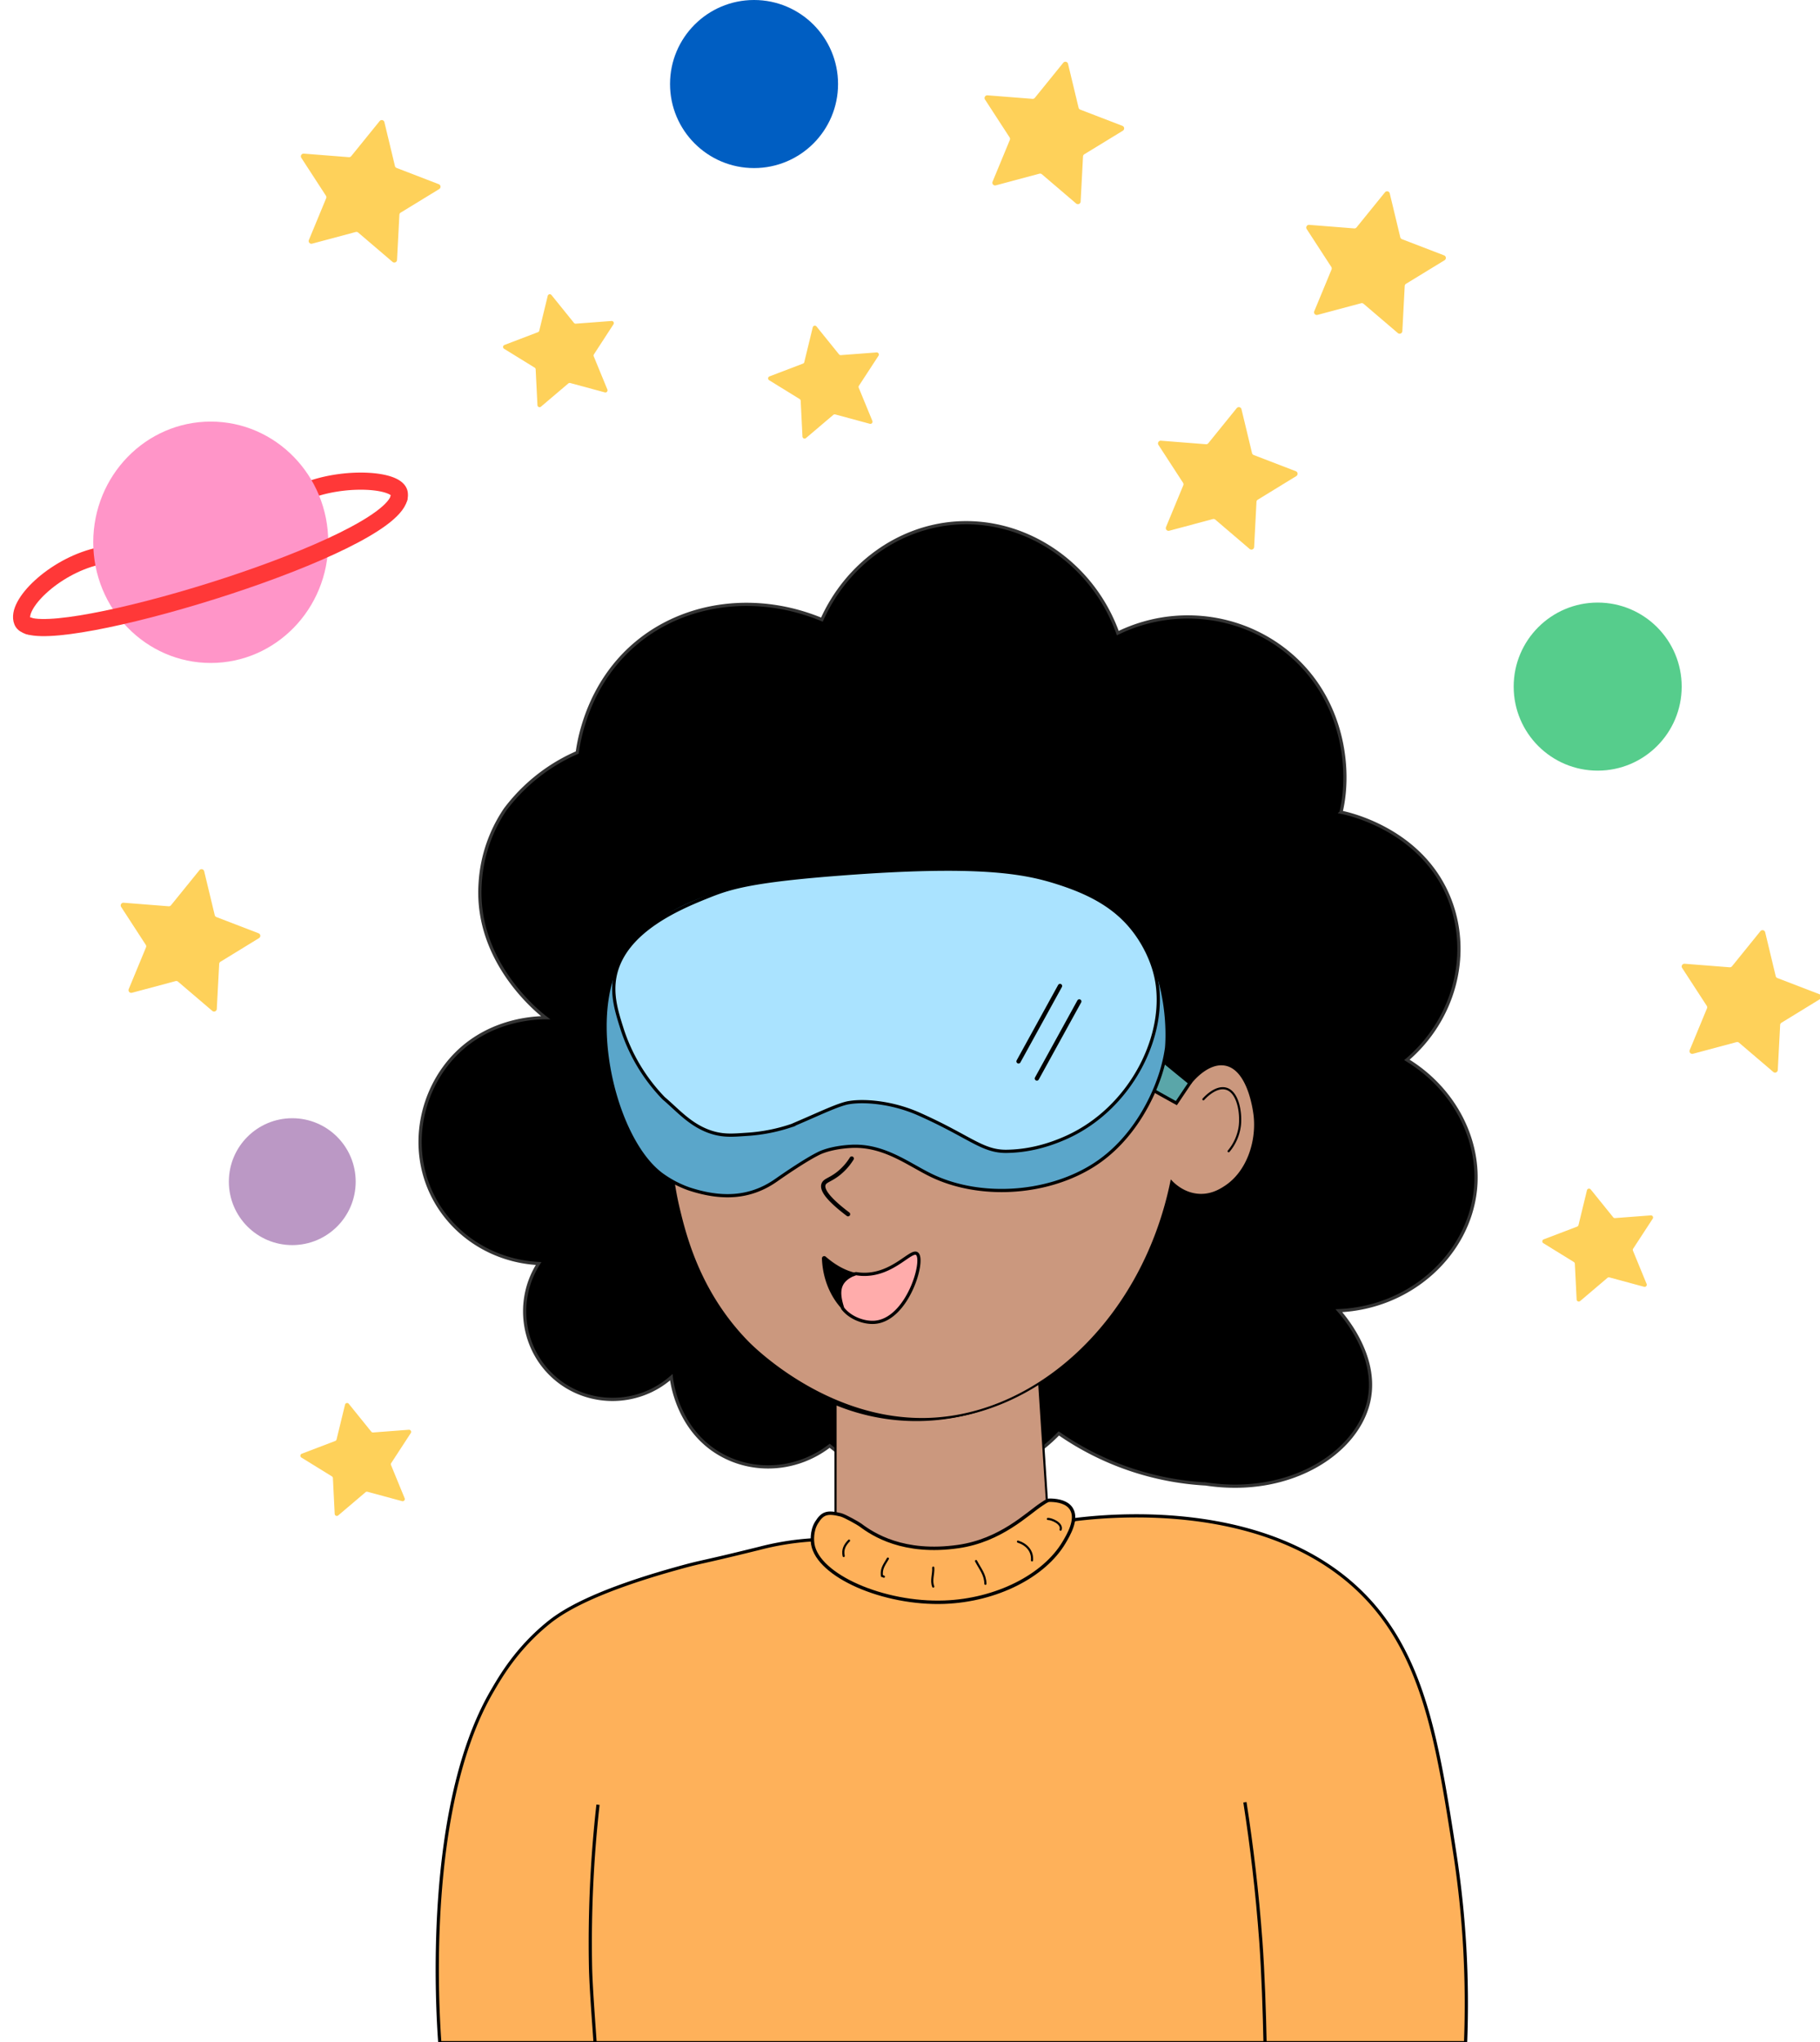 <svg id="Layer_3" data-name="Layer 3" xmlns="http://www.w3.org/2000/svg" viewBox="0 0 1700.69 1907.8"><defs><style>.cls-1{stroke:#333;}.cls-1,.cls-10,.cls-11,.cls-12,.cls-13,.cls-18,.cls-19,.cls-2,.cls-3,.cls-4,.cls-5,.cls-6,.cls-7,.cls-8{stroke-miterlimit:10;}.cls-1,.cls-10,.cls-11,.cls-12,.cls-4,.cls-5,.cls-6{stroke-width:3px;}.cls-18,.cls-2{fill:#cb987e;}.cls-10,.cls-11,.cls-12,.cls-13,.cls-18,.cls-2,.cls-3,.cls-4,.cls-5,.cls-6,.cls-7,.cls-8{stroke:#000;}.cls-13,.cls-18,.cls-2{stroke-width:2px;}.cls-10,.cls-13,.cls-19,.cls-3,.cls-7{fill:none;}.cls-3{stroke-width:6.04px;}.cls-14,.cls-4,.cls-8{fill:#feb15a;}.cls-6{fill:#ffacab;}.cls-13,.cls-18,.cls-19,.cls-7{stroke-linecap:round;}.cls-7{stroke-width:4px;}.cls-8{stroke-width:3.18px;}.cls-9{fill:#5aa6a9;}.cls-11{fill:#5aa6ca;}.cls-12{fill:#aae3ff;}.cls-15{fill:#fed15a;}.cls-16{fill:#56cd8c;}.cls-17{fill:#bb98c5;}.cls-19{stroke:#ff3838;stroke-width:16px;}.cls-20{fill:#005ec2;}.cls-21{fill:#ff95c8;}</style></defs><path class="cls-1" d="M775.3,1350.52c-28.44,22-66.74,26-98.13,10.18-44.21-22.27-49.57-71.17-49.85-74.2-31.18,27.54-78.33,27.57-109.24.39-30.33-26.66-36.77-72.24-14.77-106.61-42.73-2.15-80.95-26.62-99.36-64.07-22.24-45.25-10.46-99.09,22.46-132,32.2-32.18,73.76-33.49,83.46-33.54-5.77-4.38-65-50.84-61.31-123.47.09-1.73.22-3.55.22-3.55a137.44,137.44,0,0,1,23.32-67.58,168.43,168.43,0,0,1,40-38.11,166.68,166.68,0,0,1,27.29-15c2.05-14.55,11.1-65.74,55.66-102.64,46.38-38.42,113.16-46.36,173-21.5,23.07-51.43,71.26-86.45,125.14-90.21,65-4.53,127.74,37.19,151.33,102.82,52.73-25.73,115.72-18.16,160.22,19.19,50.5,42.39,58,107.7,48.42,147.86,0,.11,0,.2-.06.26,3.27.58,76.94,15,102.33,83.54,19,51.23,2.83,110.67-40.77,147.81,43.81,26.56,69,74.28,64,121.59-6.34,59.78-60,109.71-127.56,112.68,6.66,7.65,36,42.9,28.33,82.63-9.51,49.45-73.5,91.3-152.68,79.22A266.34,266.34,0,0,1,989.39,1339c-8.63,9-43.43,42.93-99.86,47.73C826.9,1392.1,783.72,1357.54,775.3,1350.52Z"/><path class="cls-2" d="M780.76,1311.47l0,111.33c6.09,6,45.62,43.48,105.66,39.43,53.77-3.62,86.2-38,92.8-45.36q-4.14-63.58-8.27-127.17a197.27,197.27,0,0,1-190.16,21.77Z"/><path class="cls-2" d="M634.38,1129.73c6.36,26.33,19.65,78.47,64.3,124.08,5.51,5.63,75.89,75.49,170.37,71.63,102.53-4.2,199.34-93.82,225.57-221.66,2.61,2.71,11.89,11.69,26,12.41,11.83.61,20.43-5,24.82-7.9,20.37-13.62,29.49-41.39,27.07-65.42-.33-3.28-5-45-28.2-48.51-15.7-2.35-29.53,14.37-31.59,16.92-6.39-5.64-16.8-12.27-23.19-17.91-153.79,1.88-303.57,4.75-457.36,6.63A300.21,300.21,0,0,0,634.38,1129.73Z"/><line class="cls-3" x1="556.06" y1="1694.76" x2="556.06" y2="1908.75"/><path class="cls-3" d="M1165.12,1678.19c.85,53.36,15.18,104.71,19.89,157.44v72.17"/><path class="cls-4" d="M755.93,1438.65a260.13,260.13,0,0,0-46.56,7.77c-60.39,14.93-50.91,11.39-78.35,19.08-83.83,23.47-109.59,43-120.21,51.8-28.22,23.39-42.8,48.41-51,62.52-63.51,109-50.88,300.38-48.83,328.32h958.51a923.66,923.66,0,0,0-10-176.73c-15.39-99.92-28-178.2-79.1-235-87.82-97.48-244.73-80.82-276.76-76.8-6.88,12.49-28.23,47.24-70.48,62.81-51.77,19.09-113.78,1.61-156.81-44.45C771.45,1438,764.4,1438.05,755.93,1438.65Z"/><path class="cls-5" d="M787.65,1221.56c-9.95-10.74-17.36-26.68-18.11-46a.65.65,0,0,1,1.08-.52c7.72,6.68,17.39,13,28.7,15.49a.65.65,0,0,1,.17,1.21c-11,5.94-14.44,15.78-10.74,29.21A.65.65,0,0,1,787.65,1221.56Z"/><path class="cls-6" d="M817,1235.22c-9.72.61-22.43-3.91-29.5-13h0c-5.11-15.43-4-25.07,9-31.25.29.06,3.18-1.26,3.47-1.22a45.6,45.6,0,0,0,6.47.64c28,.79,45-23.67,50.47-19.25C864.4,1177.08,848,1233.28,817,1235.22Z"/><path class="cls-7" d="M795.89,1082.23a54.49,54.49,0,0,1-12.31,13.91c-7.76,6.17-12.65,6.43-14,10.09-1.57,4.12,1.58,11.9,22.87,28"/><path class="cls-8" d="M759.5,1442.52c5,29.39,66,56.23,123.06,54.13,48.49-1.79,93.17-24.47,111.77-55.84,4.11-6.93,12.64-21.32,7-31-3.88-6.71-12.85-8.19-18.86-8.38-3.36-.11-3.36-.11-9.07,3.66-13.53,8.91-38.08,33.85-77.91,39.58-51.3,7.36-79.68-11.24-91.64-20.19-1.69-1.26-14.18-8.43-18.25-9.45-13.07-3.29-17.22-1.3-22.61,7.3C758.08,1430.26,759.1,1440.17,759.5,1442.52Z"/><path class="cls-9" d="M1099.24,1030.46c-16.81-9.21-34.84-19.55-51.6-28.7a.29.29,0,0,1-.11-.39l16.65-28.3a.28.28,0,0,1,.42-.08c15.32,12.47,31.91,26.13,47.29,38.65Z"/><path class="cls-10" d="M1047.64,1001.76c16.76,9.15,34.79,19.49,51.6,28.7l12.65-18.82c-15.38-12.52-32-26.18-47.29-38.65a.28.28,0,0,0-.42.08l-16.65,28.3A.29.29,0,0,0,1047.64,1001.76Z"/><path class="cls-11" d="M572.43,911.78c-19.95,57.25,5,154.61,45.55,185.11a99.91,99.91,0,0,0,26,13.73c29.47,9.65,56.44,9.31,81.3-8.14,8.79-6.17,28.28-19.44,40-25.15,0,0,10-5.37,29.78-6.47,31.13-1.75,54.14,17.11,75.92,27.47,43.9,20.9,105.15,18,148.94-8.67,41.21-25.06,58.33-69.3,62.15-79.58a149.68,149.68,0,0,0,8-31.05s5-46.65-16.63-90.39c-32.14-65.11-119.61-62.91-167-68C813,810.72,610.75,801.79,572.43,911.78Z"/><path class="cls-12" d="M745,1049.14c-10.82,4.62,1.14-.09-3.9,1.78a160.54,160.54,0,0,1-43.55,8.71c-11.38.75-20.46,1.75-31.74-1.63-19.78-5.92-32.07-20.52-44.74-31.31a18.26,18.26,0,0,1-1.51-1.41A166.22,166.22,0,0,1,581.24,961c-5.08-16.09-10-31.75-6.51-49.17,8.72-43.18,62.93-64.81,88.94-75.19,20.3-8.1,42.52-14.17,122.19-20.25,129.31-9.86,171.6-1.56,201.74,8,32.22,10.17,56,23.44,73,46.27,3.53,4.71,14.84,20.63,19.53,41.94,11.5,52.3-22.21,122-83.15,149.67-19.15,8.69-37.9,13-56.44,13.24-22.74.3-34.52-13.8-81.83-34.83-25.51-11.34-51.6-13-65.35-10.68C784,1031.47,766.38,1040,745,1049.14Z"/><path class="cls-13" d="M793.39,1439.14c-4.13,4.14-6.31,8.57-5,14.38"/><path class="cls-13" d="M829.66,1455.94c-3.09,5.45-6.46,9.19-5.52,16.19a7.18,7.18,0,0,1,1.77.7"/><path class="cls-13" d="M912.06,1458.22c3.74,7.27,8.62,12.53,8.75,21.26"/><path class="cls-13" d="M979.19,1418.89c3.24-.17,13.82,4.13,11.89,10"/><path class="cls-14" d="M871,1467c-.36,4-2.73,9.42.63,12.51"/><path class="cls-13" d="M951.22,1440.08c8,2.57,13.85,8.66,13.13,17.51"/><path class="cls-10" d="M558.8,1685.87a1157.07,1157.07,0,0,0-7,151.12c.36,18.83,3.13,54,4.31,71.76"/><path class="cls-10" d="M1163.31,1683.52c6.31,40.39,11.51,83.81,14.88,130,2.12,29,3.37,67.47,3.92,94.3"/><line class="cls-7" x1="990.53" y1="921.03" x2="951.77" y2="991.47"/><line class="cls-7" x1="1008.53" y1="935.45" x2="968.9" y2="1007.46"/><path class="cls-15" d="M565.14,366.53l-32.28-8.73a2,2,0,0,0-1.83.41l-25.49,21.64a2,2,0,0,1-3.33-1.43L500.54,345a2,2,0,0,0-1-1.62l-28.46-17.55a2,2,0,0,1,.34-3.61l31.24-11.91a2,2,0,0,0,1.25-1.41l7.9-32.49a2,2,0,0,1,3.53-.79l21,26a2.05,2.05,0,0,0,1.73.74l33.34-2.52a2,2,0,0,1,1.84,3.11L555,331a2,2,0,0,0-.18,1.87l12.71,30.93A2,2,0,0,1,565.14,366.53Z"/><path class="cls-15" d="M1005.65,190.17l-32.08-27.4a2.57,2.57,0,0,0-2.32-.52l-40.75,10.9a2.54,2.54,0,0,1-3-3.43l16.13-39a2.56,2.56,0,0,0-.21-2.36l-23-35.4a2.55,2.55,0,0,1,2.34-3.92l42.06,3.3a2.57,2.57,0,0,0,2.18-.94l26.56-32.77a2.55,2.55,0,0,1,4.46,1l9.86,41a2.54,2.54,0,0,0,1.56,1.78l39.38,15.14a2.55,2.55,0,0,1,.42,4.55l-36,22a2.52,2.52,0,0,0-1.21,2l-2.23,42.14A2.55,2.55,0,0,1,1005.65,190.17Z"/><path class="cls-15" d="M1167.72,512.8l-32.08-27.39a2.54,2.54,0,0,0-2.32-.52l-40.75,10.9a2.56,2.56,0,0,1-3-3.44l16.14-39a2.57,2.57,0,0,0-.21-2.36l-23-35.39a2.55,2.55,0,0,1,2.34-3.93l42.06,3.3a2.54,2.54,0,0,0,2.18-.93l26.56-32.78a2.55,2.55,0,0,1,4.46,1l9.86,41a2.54,2.54,0,0,0,1.56,1.79l39.38,15.13a2.55,2.55,0,0,1,.42,4.55l-36,22.05a2.52,2.52,0,0,0-1.21,2L1171.92,511A2.55,2.55,0,0,1,1167.72,512.8Z"/><circle class="cls-16" cx="1492.95" cy="641.38" r="78.5"/><path class="cls-15" d="M812.78,395.87l-32.27-8.73a2,2,0,0,0-1.84.41l-25.49,21.64a2,2,0,0,1-3.32-1.43l-1.67-33.4a2,2,0,0,0-1-1.62l-28.46-17.56a2,2,0,0,1,.34-3.6l31.25-11.91a2,2,0,0,0,1.24-1.41l7.9-32.49A2,2,0,0,1,763,305l21,26a2,2,0,0,0,1.72.74l33.35-2.52a2,2,0,0,1,1.84,3.11l-18.28,28a2.05,2.05,0,0,0-.18,1.88l12.71,30.93A2,2,0,0,1,812.78,395.87Z"/><circle class="cls-17" cx="273.11" cy="1103.83" r="59.26"/><path class="cls-18" d="M1124.51,1026.88c1.39-1.55,11.31-12.34,20.87-10,11.47,2.82,14.63,22.63,13.15,34.93a45.94,45.94,0,0,1-10.43,23.59"/><path class="cls-13" d="M872.07,1464.38c.43,6.16-2.3,11.91,0,17.69"/><path class="cls-15" d="M375.68,1402.25l-32.28-8.73a2,2,0,0,0-1.83.41l-25.49,21.64a2,2,0,0,1-3.33-1.44l-1.67-33.4a2,2,0,0,0-.95-1.61l-28.46-17.56a2,2,0,0,1,.34-3.6l31.24-11.91a2.06,2.06,0,0,0,1.25-1.41l7.9-32.5a2,2,0,0,1,3.53-.78l21,26a2,2,0,0,0,1.73.75l33.34-2.53a2,2,0,0,1,1.84,3.12l-18.27,28a2,2,0,0,0-.18,1.87l12.7,30.93A2,2,0,0,1,375.68,1402.25Z"/><path class="cls-15" d="M1306.27,311.18l-32.09-27.4a2.54,2.54,0,0,0-2.31-.52l-40.76,10.9a2.55,2.55,0,0,1-3-3.43l16.14-39a2.57,2.57,0,0,0-.21-2.36l-23-35.39a2.55,2.55,0,0,1,2.34-3.93l42.06,3.31a2.58,2.58,0,0,0,2.18-.94l26.56-32.78a2.55,2.55,0,0,1,4.46,1l9.85,41a2.55,2.55,0,0,0,1.57,1.78l39.38,15.13a2.55,2.55,0,0,1,.42,4.55l-36,22a2.56,2.56,0,0,0-1.22,2l-2.22,42.13A2.55,2.55,0,0,1,1306.27,311.18Z"/><path class="cls-15" d="M366.8,244.64l-32.09-27.4a2.55,2.55,0,0,0-2.31-.52l-40.76,10.9a2.54,2.54,0,0,1-3-3.43l16.14-39a2.54,2.54,0,0,0-.22-2.36l-23-35.39a2.55,2.55,0,0,1,2.33-3.93L326,146.83a2.57,2.57,0,0,0,2.18-.94l26.57-32.78a2.54,2.54,0,0,1,4.45,1l9.86,41a2.54,2.54,0,0,0,1.56,1.78L410,172.06a2.55,2.55,0,0,1,.42,4.55l-36,22a2.55,2.55,0,0,0-1.21,2L371,242.83A2.54,2.54,0,0,1,366.8,244.64Z"/><path class="cls-15" d="M1536.2,1202l-32.28-8.73a2,2,0,0,0-1.83.41l-25.49,21.64a2,2,0,0,1-3.33-1.44l-1.67-33.4a2,2,0,0,0-.95-1.61l-28.46-17.56a2,2,0,0,1,.34-3.6l31.24-11.91a2.06,2.06,0,0,0,1.25-1.41l7.9-32.5a2,2,0,0,1,3.53-.79l21,26a2,2,0,0,0,1.73.75l33.34-2.53a2,2,0,0,1,1.84,3.12l-18.27,28a2,2,0,0,0-.18,1.87l12.71,30.93A2,2,0,0,1,1536.2,1202Z"/><path class="cls-15" d="M198.45,944.37,166.36,917a2.55,2.55,0,0,0-2.31-.52l-40.76,10.9a2.54,2.54,0,0,1-3-3.43l16.14-39a2.54,2.54,0,0,0-.22-2.36l-23-35.39a2.55,2.55,0,0,1,2.33-3.93l42.06,3.31a2.57,2.57,0,0,0,2.18-.94l26.57-32.77a2.54,2.54,0,0,1,4.45,1l9.86,41a2.54,2.54,0,0,0,1.56,1.78l39.38,15.14a2.54,2.54,0,0,1,.42,4.54l-36,22.06a2.53,2.53,0,0,0-1.21,2l-2.23,42.13A2.54,2.54,0,0,1,198.45,944.37Z"/><path class="cls-15" d="M1657.08,1001.38,1625,974a2.54,2.54,0,0,0-2.31-.52l-40.75,10.9a2.55,2.55,0,0,1-3-3.43l16.14-39a2.57,2.57,0,0,0-.21-2.36l-23-35.39a2.55,2.55,0,0,1,2.34-3.93l42.06,3.31a2.58,2.58,0,0,0,2.18-.94L1645,869.85a2.55,2.55,0,0,1,4.46,1l9.85,41a2.55,2.55,0,0,0,1.57,1.78l39.38,15.14a2.54,2.54,0,0,1,.42,4.54l-36,22.06a2.53,2.53,0,0,0-1.22,2l-2.22,42.13A2.55,2.55,0,0,1,1657.08,1001.38Z"/><path class="cls-19" d="M372.82,465.19a10.62,10.62,0,0,0,.28-4.28c-1.82-12.48-46.83-16.14-82-4"/><circle class="cls-20" cx="704.61" cy="78.5" r="78.5"/><path class="cls-19" d="M90.4,519.81c-40.77,9.87-75.91,45.27-69.47,60.63.82,2,2.95,3.39,6.2,4.35"/><ellipse class="cls-21" cx="196.93" cy="506.56" rx="109.8" ry="112.74"/><path class="cls-19" d="M27.13,584.79c47.29,13.83,333.67-74,345.69-119.6"/></svg>